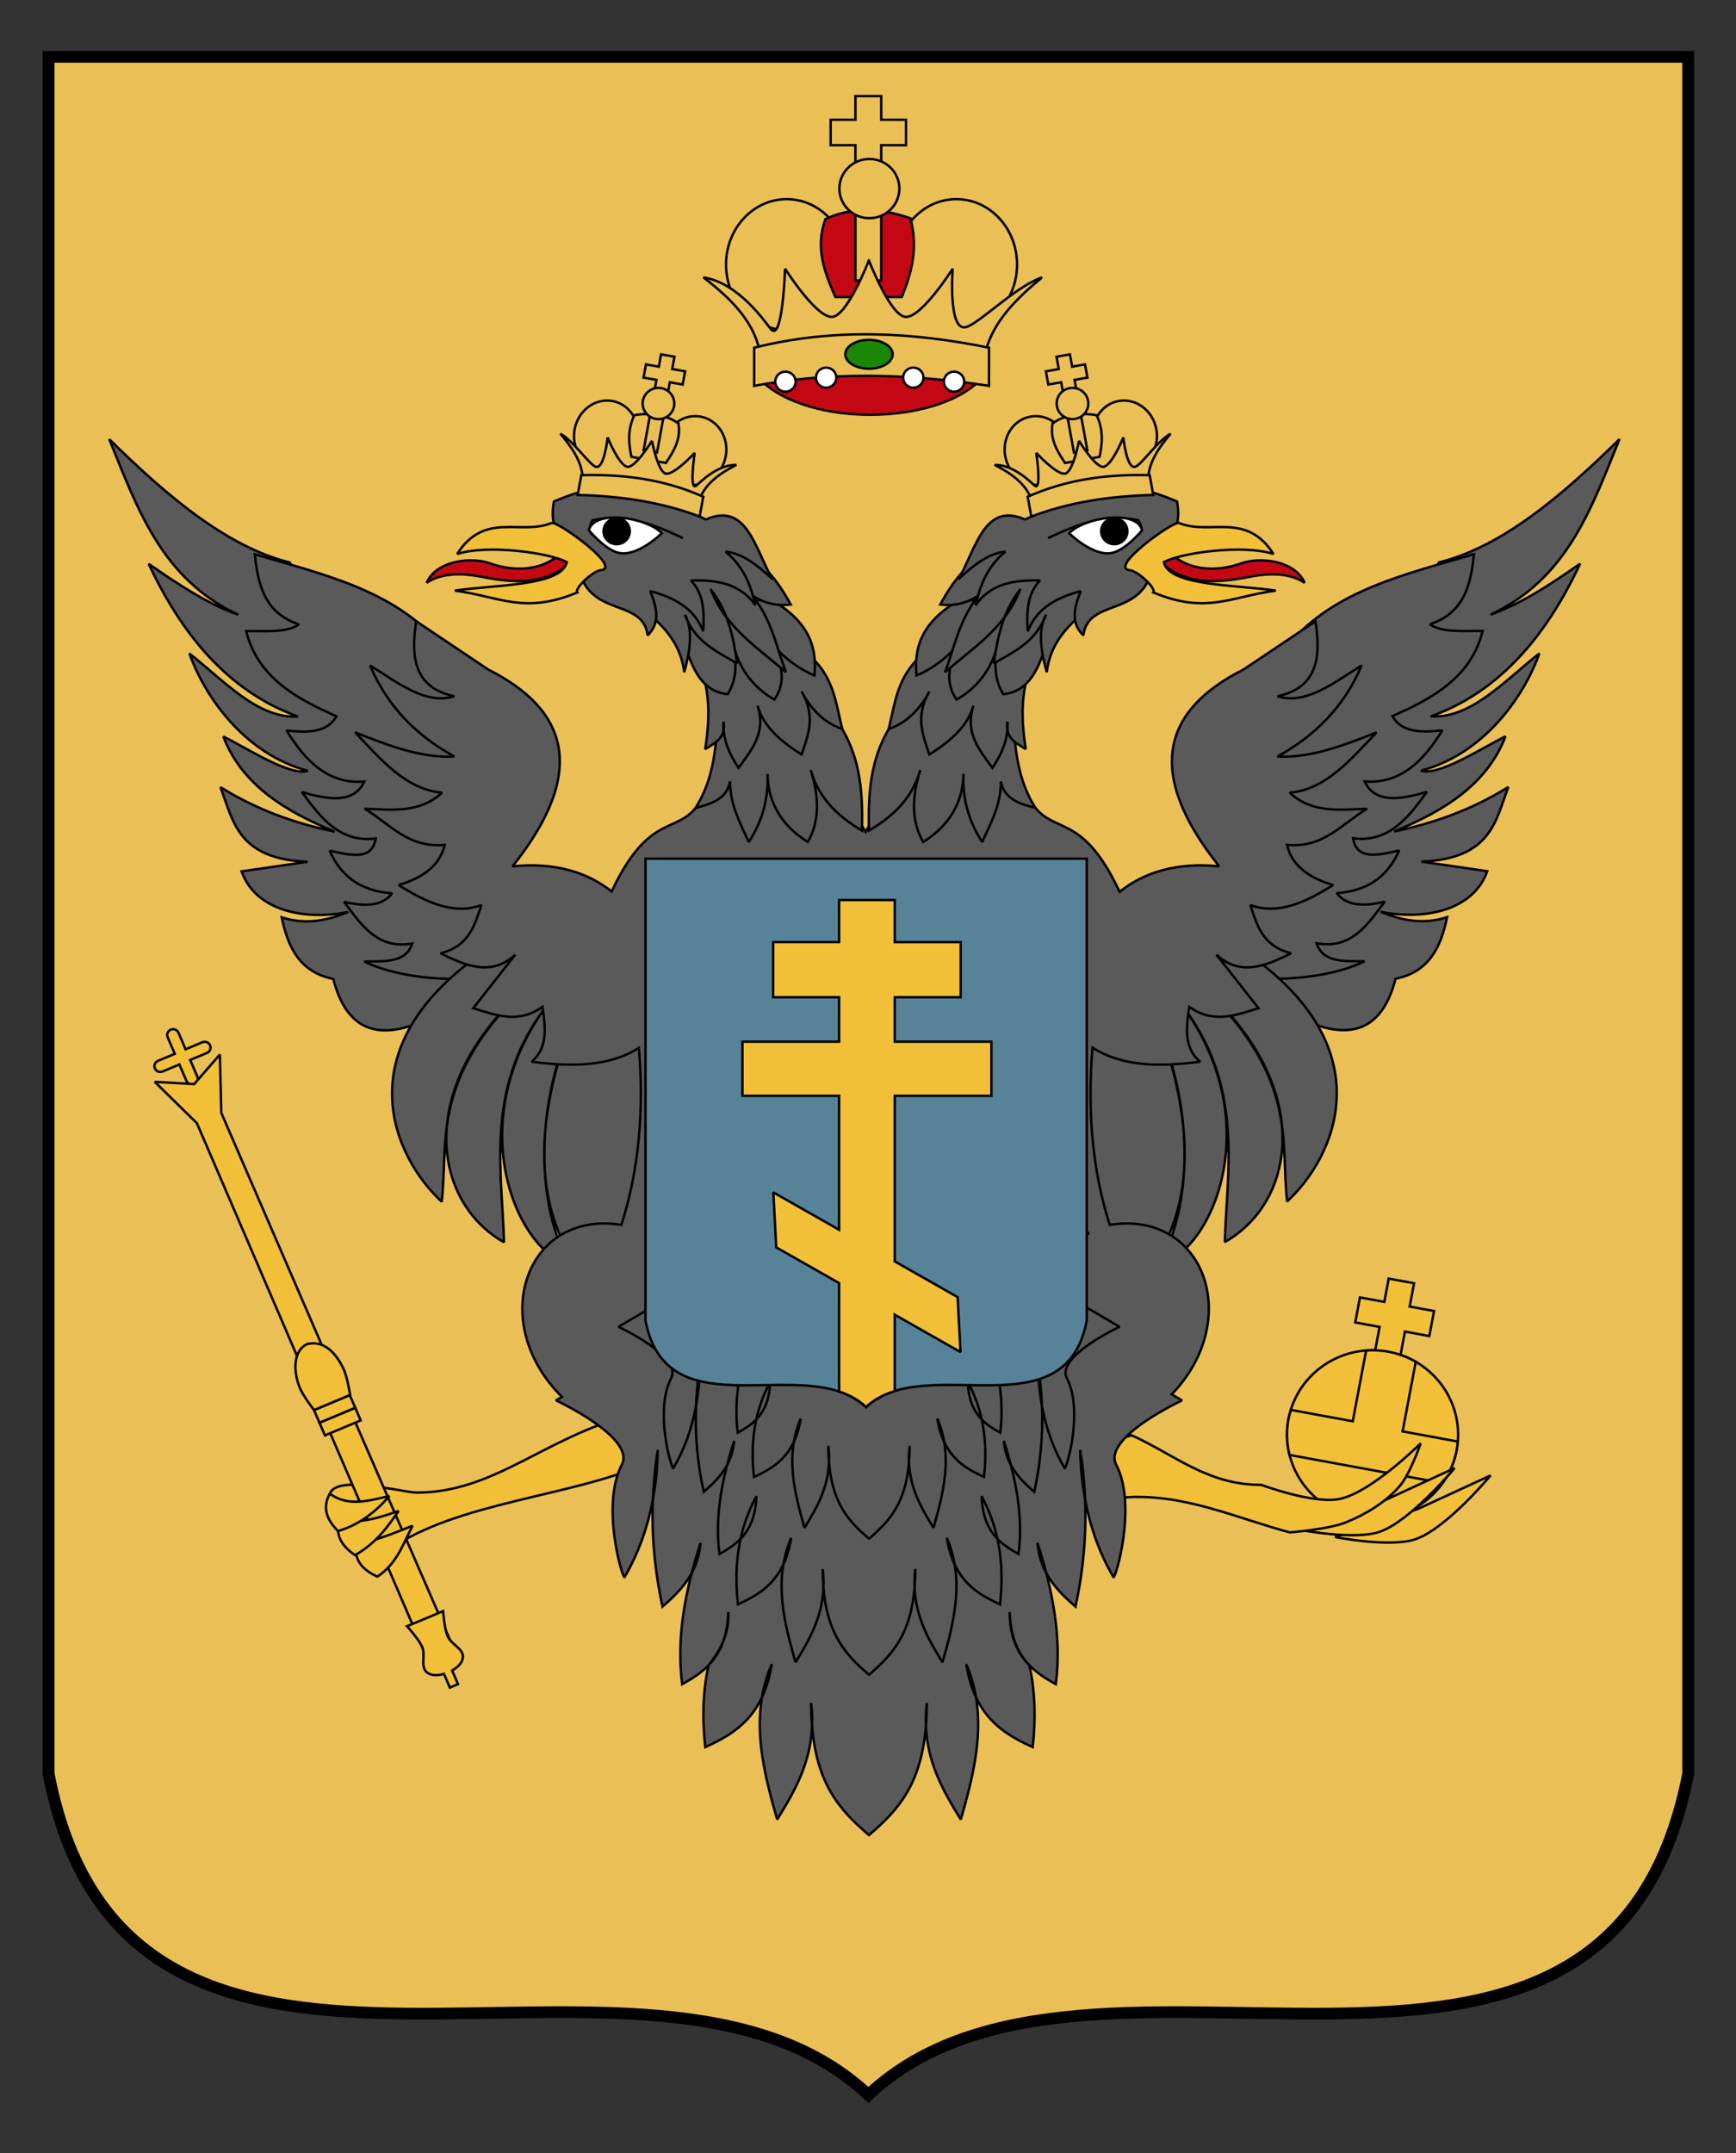 <?xml version="1.0" encoding="UTF-8" standalone="no"?>
<!-- Created with Inkscape (http://www.inkscape.org/) -->

<svg
   version="1.1"
   id="svg35472"
   width="719.577"
   height="892.275"
   viewBox="0 0 719.577 892.275"
   sodipodi:docname="Герб_Таврической_области_1784_crop.svg"
   inkscape:version="1.2.1 (9c6d41e410, 2022-07-14)"
   xmlns:inkscape="http://www.inkscape.org/namespaces/inkscape"
   xmlns:sodipodi="http://sodipodi.sourceforge.net/DTD/sodipodi-0.dtd"
   xmlns="http://www.w3.org/2000/svg"
   xmlns:svg="http://www.w3.org/2000/svg">
  <rect x="0" y="0" width="719.577" height="892.275" fill="#333333" stroke="none"/>
  <defs
     id="defs35476">
    <inkscape:path-effect
       effect="mirror_symmetry"
       start_point="-64.934,-610.323"
       end_point="-64.124,-187.792"
       center_point="-64.529,-399.057"
       id="path-effect6717"
       is_visible="true"
       lpeversion="1.2"
       lpesatellites=""
       mode="free"
       discard_orig_path="false"
       fuse_paths="true"
       oposite_fuse="false"
       split_items="false"
       split_open="false"
       link_styles="false" />
    <inkscape:path-effect
       effect="mirror_symmetry"
       start_point="357.262,4.58"
       end_point="357.262,877.124"
       center_point="357.262,440.852"
       id="path-effect4919"
       is_visible="true"
       lpeversion="1.2"
       lpesatellites=""
       mode="free"
       discard_orig_path="false"
       fuse_paths="true"
       oposite_fuse="false"
       split_items="false"
       split_open="false"
       link_styles="false" />
    <inkscape:path-effect
       effect="mirror_symmetry"
       start_point="357.262,4.58"
       end_point="357.262,877.124"
       center_point="357.262,440.852"
       id="path-effect46460"
       is_visible="true"
       lpeversion="1.2"
       lpesatellites=""
       mode="free"
       discard_orig_path="false"
       fuse_paths="true"
       oposite_fuse="false"
       split_items="false"
       split_open="false"
       link_styles="false" />
    <inkscape:path-effect
       effect="mirror_symmetry"
       start_point="360.411,92.464"
       end_point="360.411,125.385"
       center_point="360.411,108.925"
       id="path-effect39649"
       is_visible="true"
       lpeversion="1.2"
       lpesatellites=""
       mode="free"
       discard_orig_path="false"
       fuse_paths="true"
       oposite_fuse="false"
       split_items="false"
       split_open="false"
       link_styles="false" />
    <inkscape:path-effect
       effect="mirror_symmetry"
       start_point="357.262,4.58"
       end_point="357.262,877.124"
       center_point="357.262,440.852"
       id="path-effect38684"
       is_visible="true"
       lpeversion="1.2"
       lpesatellites=""
       mode="free"
       discard_orig_path="false"
       fuse_paths="true"
       oposite_fuse="false"
       split_items="false"
       split_open="false"
       link_styles="false" />
  </defs>
  <sodipodi:namedview
     id="namedview35474"
     pagecolor="#ffffff"
     bordercolor="#000000"
     borderopacity="0.25"
     inkscape:showpageshadow="2"
     inkscape:pageopacity="0.0"
     inkscape:pagecheckerboard="0"
     inkscape:deskcolor="#d1d1d1"
     showgrid="false"
     inkscape:zoom="0.43665437"
     inkscape:cx="152.29437"
     inkscape:cy="342.37605"
     inkscape:window-width="1366"
     inkscape:window-height="706"
     inkscape:window-x="-8"
     inkscape:window-y="-8"
     inkscape:window-maximized="1"
     inkscape:current-layer="g3231" />
  <g
     inkscape:groupmode="layer"
     inkscape:label="Image"
     id="g35478">
    <g
       id="g3231"
       transform="matrix(1.029,0,0,1.015,-10.351,-6.568)">
      <path
         style="fill:#eabf55;fill-opacity:1;fill-rule:evenodd;stroke:#000000;stroke-width:5;stroke-linecap:square;stroke-miterlimit:2;stroke-dasharray:none;stroke-opacity:1"
         d="M 11.451,5.725 V 739.715 C 45.686,919.508 263.561,787.755 357.262,877.123 450.962,787.755 668.838,919.508 703.072,739.715 V 5.725 H 357.262 Z"
         id="path37836"
         sodipodi:nodetypes="ccccc"
         inkscape:path-effect="#path-effect38684"
         inkscape:original-d="M 357.26197,5.7253521 V 877.12395 C 263.56171,787.75561 45.685033,919.50873 11.450704,739.7155 V 5.7253521 Z"
         class="UnoptimicedTransforms"
         transform="matrix(0.955,0,0,0.955,18.672,24.207)" />
      <g
         id="g2128"
         transform="matrix(0.939,0.175,-0.175,0.939,92.242,-35.635)"
         inkscape:transform-center-x="-6.6140283"
         inkscape:transform-center-y="-45.884454"
         style="fill:#f2bf38;fill-opacity:1;stroke-width:1.025;stroke-dasharray:none">
        <circle
           style="fill:#f2bf38;fill-opacity:1;fill-rule:evenodd;stroke:#000000;stroke-width:1.025;stroke-linecap:square;stroke-miterlimit:2;stroke-dasharray:none"
           id="path365"
           cx="604.899"
           cy="555.932"
           r="36.07" />
        <path
           id="path478"
           style="fill:#f2bf38;fill-opacity:1;fill-rule:evenodd;stroke:#000000;stroke-width:1.025;stroke-linecap:square;stroke-miterlimit:2;stroke-dasharray:none;stroke-opacity:1"
           d="m 599.38,489.111 v 10.133 h -10.449 v 10.879 h 10.449 v 36.016 h 10.877 v -36.016 h 10.449 v -10.879 h -10.449 v -10.133 z"
           sodipodi:nodetypes="ccccccccccccc" />
        <path
           id="path2070"
           style="fill:#f2bf38;fill-opacity:1;fill-rule:evenodd;stroke:#000000;stroke-width:1.025;stroke-linecap:square;stroke-miterlimit:2;stroke-dasharray:none"
           d="m 604.899,519.863 a 36.07,36.07 0 0 0 -9.348,1.283 l 0.092,0.34 v 30.363 h -26.521 a 36.07,36.07 0 0 0 -0.293,4.082 36.07,36.07 0 0 0 3.246,14.945 h 65.648 a 36.07,36.07 0 0 0 3.246,-14.945 36.07,36.07 0 0 0 -0.191,-3.678 h -23.678 v -30.264 a 36.07,36.07 0 0 0 -12.201,-2.127 z" />
      </g>
      <path
         style="fill:#f2bf38;fill-opacity:1;fill-rule:evenodd;stroke:#000000;stroke-width:0.979;stroke-linecap:square;stroke-miterlimit:2;stroke-dasharray:none"
         d="m 547.887,634.062 c 0,0 22.315,4.473 32.526,0.82 12.468,-4.461 30.066,-25.966 30.066,-25.966 l -29.246,13.667 z"
         id="path4842"
         sodipodi:nodetypes="csccc" />
      <path
         style="fill:#f2bf38;fill-opacity:1;fill-rule:evenodd;stroke:#000000;stroke-width:0.979;stroke-linecap:square;stroke-miterlimit:2;stroke-dasharray:none"
         d="m 533.4,631.056 c 0,0 22.315,4.473 32.526,0.82 12.468,-4.461 30.066,-25.966 30.066,-25.966 l -29.246,13.667 z"
         id="path4840"
         sodipodi:nodetypes="csccc" />
      <path
         style="fill:#f2bf38;fill-opacity:1;fill-rule:evenodd;stroke:#000000;stroke-width:0.979;stroke-linecap:square;stroke-miterlimit:2;stroke-dasharray:none"
         d="m 465.888,592.516 c 16.876,7.644 30.76,20.417 52.206,20.226 0,0 21.213,8.031 31.706,5.74 12.915,-2.82 32.526,-22.686 32.526,-22.686 0,0 -4.244,12.584 -8.473,17.493 -5.691,6.605 -13.527,11.452 -21.593,14.76 -7.11,2.916 -22.686,4.1 -22.686,4.1 -22.097,-6.004 -43.15,-16.179 -67.239,-14.213 l -6.287,-22.413 z"
         id="path4838"
         sodipodi:nodetypes="ccscsscccc" />
      <path
         style="fill:#f2bf38;fill-opacity:1;fill-rule:evenodd;stroke:#000000;stroke-width:0.979;stroke-linecap:square;stroke-miterlimit:2;stroke-dasharray:none"
         d="m 263.897,584.316 c -33.929,8.704 -54.827,31.751 -86.081,31.586 -5.686,-0.03 -34.435,-8.098 -35.004,1.487 l 29.11,18.45 c 29.796,-17.581 76.183,-19.391 104.002,-34.576 z"
         id="path6818"
         sodipodi:nodetypes="cscccc" />
      <g
         id="g6742"
         transform="matrix(0.575,-0.244,0.244,0.575,271.773,777.72)"
         style="stroke-width:1.566;stroke-dasharray:none">
        <path
           id="rect6731"
           style="fill:#f2bf38;fill-opacity:1;fill-rule:evenodd;stroke:#000000;stroke-width:1.566;stroke-linecap:square;stroke-miterlimit:2;stroke-dasharray:none"
           d="m -64.912,-637.676 c -2.097,0 -3.785,1.688 -3.785,3.785 v 11.748 h -11.75 c -2.097,0 -3.785,1.69 -3.785,3.787 0,2.097 1.688,3.785 3.785,3.785 h 11.75 v 11.75 c 0,2.097 1.688,3.785 3.785,3.785 2.097,0 3.785,-1.688 3.785,-3.785 v -11.75 h 11.75 c 2.097,0 3.785,-1.688 3.785,-3.785 0,-2.097 -1.688,-3.787 -3.785,-3.787 h -11.75 v -11.748 c 0,-2.097 -1.688,-3.785 -3.785,-3.785 z" />
        <path
           style="fill:#f2bf38;fill-opacity:1;fill-rule:evenodd;stroke:#000000;stroke-width:1.566;stroke-linecap:square;stroke-miterlimit:2;stroke-dasharray:none"
           d="m -42.126,-610.355 -22.787,11.32 -22.83,-11.287 14.457,35.497 v 175.768 211.266 h 9.162 l 9.16,-0.035 -0.811,-211.264 -0.404,-175.768 z"
           id="path6715"
           sodipodi:nodetypes="ccccccccccc" />
        <rect
           style="fill:#f2bf38;fill-opacity:1;fill-rule:evenodd;stroke:#000000;stroke-width:1.566;stroke-linecap:square;stroke-miterlimit:2;stroke-dasharray:none"
           id="rect6728"
           width="25.053"
           height="8.99"
           x="-77.01"
           y="-363.703" />
        <rect
           style="fill:#f2bf38;fill-opacity:1;fill-rule:evenodd;stroke:#000000;stroke-width:1.566;stroke-linecap:square;stroke-miterlimit:2;stroke-dasharray:none"
           id="rect6726"
           width="25.053"
           height="8.99"
           x="-77.01"
           y="-372.693" />
        <path
           id="path6724"
           style="fill:#f2bf38;fill-rule:evenodd;stroke:#000000;stroke-width:1.566;stroke-linecap:square;stroke-miterlimit:2;stroke-dasharray:none"
           d="m -64.37,-414.12 c 12.387,1.909 15.221,14.871 15.396,25.066 0,5.531 -2.756,16.362 -2.756,16.362 0,0 -8.427,10e-6 -12.64,10e-6 -4.213,0 -12.64,-10e-6 -12.64,-10e-6 0,0 -2.756,-10.831 -2.756,-16.362 -0.044,-10.227 4.451,-24.412 15.396,-25.066 z"
           sodipodi:nodetypes="cccaccc" />
        <path
           id="rect6722"
           style="fill:#f2bf38;fill-opacity:1;fill-rule:evenodd;stroke:#000000;stroke-width:1.566;stroke-linecap:square;stroke-miterlimit:2;stroke-dasharray:none"
           d="m -77.01,-219.188 c 0,0 3.721,10.768 3.721,16.361 -10e-7,5.593 -6.256,11.376 -3.721,16.361 1.665,3.275 5.828,4.789 9.777,5.264 v 9.738 h 5.725 v -9.738 c 3.949,-0.474 8.112,-1.989 9.777,-5.264 2.535,-4.986 -3.721,-10.768 -3.721,-16.361 0,-5.593 3.721,-16.361 3.721,-16.361 h -12.641 z" />
      </g>
      <g
         id="g54827"
         transform="matrix(0.955,0,0,0.955,30.175,20.162)"
         style="stroke-width:1.025;stroke-dasharray:none">
        <path
           style="fill:#5a5a5a;fill-opacity:1;fill-rule:evenodd;stroke:#000000;stroke-width:1.025;stroke-linecap:square;stroke-linejoin:miter;stroke-miterlimit:2;stroke-dasharray:none;stroke-opacity:1"
           d="m 25.049,173.478 c 24.783,24.749 49.851,46.076 76.147,52.673 l 75.002,184.929 c -32.415,23.162 -50.211,18.806 -56.681,-6.87 -14.366,-2.959 -19.154,-13.753 -21.756,-26.337 10.305,3.371 19.356,1.304 28.054,-2.29 -18.748,3.778 -39.179,-0.644 -44.976,-17.373 l 27.8,-4.098 c -29.569,-1.174 -31.312,-17.526 -36.7,-31.89 15.229,9.622 31.397,15.486 48.15,19.008 -20.79,-8.712 -39.023,-19.83 -46.948,-40.65 9.655,4.77 28.166,17.111 35.652,14.652 -26.342,-7.144 -43.146,-30.992 -49.966,-50.15 14.799,11.781 28.862,27.979 45.803,26.909 -33.463,-11.973 -52.173,-41.818 -62.979,-65.269 12.596,8.962 25.192,17.316 37.787,21.756 -32.463,-15.275 -42.621,-45.685 -54.391,-75.002 z"
           id="path54818"
           sodipodi:nodetypes="ccccccccccccccccc" />
        <path
           style="fill:#5a5a5a;fill-opacity:1;fill-rule:evenodd;stroke:#000000;stroke-width:1.025;stroke-linecap:square;stroke-linejoin:miter;stroke-miterlimit:2;stroke-dasharray:none;stroke-opacity:1"
           d="m 86.423,222.664 c 1.346,12.903 3.991,25.027 18.623,29.958 -5.075,3.622 -14.149,2.801 -22.266,2.834 4.702,19.463 20.571,28.69 38.055,36.436 -3.758,6.913 -11.952,7.173 -21.052,6.073 8.045,13.281 17.774,23.063 32.792,21.862 -4.244,9.246 -14.585,8.041 -26.315,4.453 8.013,11.186 16.286,21.87 31.173,19.837 -1.507,9.566 -10.57,7.257 -19.432,5.263 4.424,10.178 12.196,17.196 26.315,18.218 -3.845,5.278 -11.006,5.914 -20.242,3.644 7.271,9.898 14.138,20.489 28.744,17.813 -2.7,8.451 -11.824,7.559 -20.242,7.692 17.069,8.537 48.159,9.931 65.99,3.239 L 164.558,261.124 C 145.124,238.021 115.221,231.202 86.423,222.664 Z"
           id="path54820"
           sodipodi:nodetypes="cccccccccccccccc" />
        <path
           style="fill:#5a5a5a;fill-opacity:1;fill-rule:evenodd;stroke:#000000;stroke-width:1.025;stroke-linecap:square;stroke-linejoin:miter;stroke-miterlimit:2;stroke-dasharray:none;stroke-opacity:1"
           d="m 183.641,392.187 c -60.057,41.506 -38.663,88.277 -18.379,107.268 2.792,-24.954 -4.055,-49.673 29.829,-86.084 -40.823,41.505 -32.294,86.929 -3.567,103.416 -0.641,-28.69 -8.234,-65.205 16.735,-99.408 -34.6,49.747 -10.92,103.714 11.049,109.08 -13.172,-23.537 -14.556,-60.664 -2.461,-94.766 -12.288,38.228 -11.432,70.34 5.292,94.804 18.291,-7.18 29.227,-22.582 41.084,-41.558 L 256.925,406.5 Z"
           id="path54822"
           sodipodi:nodetypes="ccccccccccc" />
      </g>
      <path
         style="fill:#5a5a5a;fill-opacity:1;fill-rule:evenodd;stroke:#000000;stroke-width:0.979;stroke-linecap:square;stroke-linejoin:miter;stroke-miterlimit:2;stroke-dasharray:none;stroke-opacity:1"
         d="m 662.413,185.8 c -23.663,23.631 -47.599,43.993 -72.706,50.293 l -71.613,176.572 c 30.95,22.115 47.942,17.956 54.119,-6.56 13.716,-2.825 18.289,-13.132 20.773,-25.146 -9.84,3.218 -18.481,1.245 -26.786,-2.187 17.901,3.607 37.408,-0.615 42.944,-16.587 l -26.544,-3.912 c 28.233,-1.121 29.897,-16.734 35.041,-30.449 -14.54,9.187 -29.978,14.786 -45.974,18.149 19.851,-8.318 37.26,-18.934 44.826,-38.813 -9.219,4.555 -26.893,16.337 -34.041,13.99 25.151,-6.821 41.196,-29.591 47.708,-47.883 -14.13,11.249 -27.558,26.714 -43.733,25.693 31.951,-11.432 49.815,-39.928 60.133,-62.319 -12.027,8.557 -24.053,16.534 -36.08,20.773 30.996,-14.585 40.695,-43.621 51.933,-71.613 z"
         id="path50093"
         sodipodi:nodetypes="ccccccccccccccccc" />
      <path
         style="fill:#5a5a5a;fill-opacity:1;fill-rule:evenodd;stroke:#000000;stroke-width:0.979;stroke-linecap:square;stroke-linejoin:miter;stroke-miterlimit:2;stroke-dasharray:none;stroke-opacity:1"
         d="m 603.812,232.763 c -1.285,12.32 -3.811,23.896 -17.781,28.605 4.846,3.459 13.51,2.675 21.26,2.706 -4.49,18.583 -19.641,27.393 -36.336,34.789 3.588,6.6 11.412,6.848 20.1,5.798 -7.682,12.68 -16.971,22.021 -31.31,20.874 4.052,8.828 13.925,7.677 25.126,4.252 -7.651,10.68 -15.55,20.882 -29.764,18.941 1.439,9.133 10.092,6.929 18.554,5.025 -4.224,9.718 -11.645,16.418 -25.126,17.395 3.671,5.039 10.508,5.646 19.327,3.479 -6.943,9.451 -13.499,19.563 -27.445,17.008 2.578,8.069 11.289,7.217 19.327,7.344 -16.298,8.151 -45.983,9.482 -63.007,3.092 l 32.47,-132.586 c 18.556,-22.059 47.108,-28.57 74.604,-36.722 z"
         id="path51601"
         sodipodi:nodetypes="cccccccccccccccc" />
      <path
         style="fill:#5a5a5a;fill-opacity:1;fill-rule:evenodd;stroke:#000000;stroke-width:0.979;stroke-linecap:square;stroke-linejoin:miter;stroke-miterlimit:2;stroke-dasharray:none;stroke-opacity:1"
         d="m 510.988,394.625 c 57.343,39.631 36.916,84.287 17.548,102.42 -2.665,-23.826 3.872,-47.429 -28.481,-82.193 38.978,39.629 30.834,83.001 3.406,98.742 0.612,-27.393 7.861,-62.258 -15.979,-94.915 33.037,47.499 10.426,99.027 -10.55,104.15 12.577,-22.474 13.898,-57.923 2.35,-90.484 11.733,36.5 10.915,67.161 -5.053,90.519 -17.464,-6.856 -27.906,-21.561 -39.227,-39.68 l 6.013,-74.893 z"
         id="path54070"
         sodipodi:nodetypes="ccccccccccc" />
      <path
         id="path48256"
         style="fill:#5a5a5a;fill-opacity:1;fill-rule:evenodd;stroke:#000000;stroke-width:0.979;stroke-linecap:square;stroke-linejoin:miter;stroke-miterlimit:2;stroke-dasharray:none;stroke-opacity:1"
         d="m 177.728,260.147 c -2.305,14.731 -0.792,27.127 15.307,30.612 -11.298,3.687 -22.596,-5.415 -33.894,-12.573 6.947,16.742 18.706,28.673 33.894,37.174 -13.302,0.727 -26.606,-4.524 -39.908,-9.841 10.473,11.172 20.533,23.377 34.987,24.599 -8.979,8.521 -20.197,6.97 -31.16,6.561 10.028,6.077 17.54,16.182 32.255,14.76 -1.879,8.165 -8.466,13.387 -18.587,16.4 11.115,7.095 22.23,12.324 33.346,8.2 -2.726,8.082 -4.698,16.584 -16.4,19.68 10.392,5.356 20.69,9.392 30.067,0.546 l -16.948,21.865 c 9.079,2.822 18.096,6.501 27.88,-0.546 1.277,8.466 2.208,16.806 -4.373,22.414 15.628,1.993 30.724,2.281 43.244,-5.671 1.997,25.058 0.191,49.272 -7.077,72.271 -38.458,-6.224 -54.358,39.648 -23.928,70.236 l -2.408,1.43 c 0,0 32.184,15.174 26.515,26.24 -8.442,16.477 0.094,46.085 1.093,45.918 5.427,-9.409 9.283,-19.96 11.432,-31.753 0.262,-6.691 0.878,-13.414 1.962,-20.18 -0.118,7.116 -0.803,13.821 -1.962,20.18 -0.578,14.763 0.751,29.353 3.875,43.779 4.561,-4.004 8.868,-8.232 11.773,-13.709 1.046,-4.075 2.211,-8.16 3.534,-12.258 -0.392,4.784 -1.684,8.77 -3.534,12.258 -3.943,15.36 -5.752,30.542 -3.847,45.415 3.812,-2.163 7.515,-4.489 10.609,-7.728 4.167,-5.519 8.307,-11.681 7.978,-21.791 -0.391,10.666 -3.559,17.166 -7.978,21.791 -2.384,11.019 -2.541,22.177 -1.315,33.422 9.023,-4.214 17.652,-9.146 22.848,-20.375 0.757,-4.532 2.005,-9.042 3.937,-13.518 -0.856,5.341 -2.206,9.779 -3.937,13.518 -2.741,16.404 1.333,33.132 6.124,49.894 6.957,-11.363 13.488,-22.981 14.048,-38.181 -0.234,-2.929 -0.378,-6.022 -0.382,-9.378 0.394,3.286 0.492,6.395 0.382,9.378 1.884,23.63 10.939,34.177 22.733,44.389 l 0.002,0.352 c 0.067,-0.058 0.129,-0.117 0.196,-0.175 0.067,0.058 0.127,0.118 0.194,0.175 l 0.002,-0.352 c 11.796,-10.214 20.853,-20.763 22.735,-44.402 -0.109,-2.98 -0.013,-6.084 0.38,-9.365 -0.005,3.351 -0.148,6.44 -0.38,9.365 0.557,15.207 7.089,26.828 14.048,38.194 4.792,-16.763 8.863,-33.49 6.122,-49.894 -1.73,-3.739 -3.08,-8.177 -3.937,-13.518 1.932,4.476 3.18,8.986 3.937,13.518 5.196,11.229 13.827,16.162 22.85,20.375 1.226,-11.245 1.068,-22.404 -1.317,-33.424 -4.418,-4.625 -7.585,-11.124 -7.976,-21.789 0.018,8.735 2.333,16.105 7.976,21.789 3.095,3.24 6.797,5.567 10.609,7.73 1.905,-14.873 0.098,-30.055 -3.845,-45.415 -1.85,-3.488 -3.142,-7.474 -3.534,-12.258 1.323,4.098 2.488,8.183 3.534,12.258 2.905,5.476 7.212,9.704 11.773,13.709 3.125,-14.432 4.453,-29.026 3.873,-43.794 -1.157,-6.354 -1.842,-13.055 -1.96,-20.165 1.083,6.76 1.698,13.479 1.96,20.165 2.148,11.799 6.004,22.355 11.433,31.768 0.999,0.166 9.535,-29.442 1.093,-45.918 -5.67,-11.066 26.513,-26.24 26.513,-26.24 l -4.142,-2.46 c 29.059,-30.576 13.06,-75.361 -24.965,-69.207 -7.273,-23.015 -8.956,-47.273 -6.952,-72.349 12.543,8.029 27.683,7.749 43.36,5.749 -6.581,-5.608 -5.65,-13.948 -4.373,-22.414 9.784,7.047 18.801,3.369 27.88,0.546 l -16.946,-21.865 c 9.377,8.846 19.675,4.81 30.067,-0.546 -11.702,-3.096 -13.673,-11.598 -16.4,-19.68 11.115,4.124 22.23,-1.105 33.346,-8.2 -10.121,-3.013 -16.708,-8.235 -18.587,-16.4 14.715,1.422 22.225,-8.684 32.253,-14.76 -10.963,0.409 -22.179,1.96 -31.158,-6.561 14.453,-1.222 24.512,-13.427 34.985,-24.599 -13.302,5.316 -26.604,10.567 -39.906,9.841 15.188,-8.501 26.947,-20.432 33.894,-37.174 -11.298,7.158 -22.596,16.26 -33.894,12.573 16.099,-3.484 17.611,-15.881 15.307,-30.612 l -28.972,19.68 c -32.469,16.604 -39.995,41.909 -9.841,80.359 -17.221,-1.678 -30.124,2.402 -40.074,10.419 C 442.726,330.929 430.108,353.419 421.139,323.56 l -52.451,5.455 -9.966,17.127 -9.964,-17.127 -52.451,-5.455 c -8.958,29.821 -21.555,7.436 -39.865,46.905 -9.927,-7.925 -22.781,-11.947 -39.902,-10.279 30.154,-38.45 22.63,-63.755 -9.839,-80.359 z m 176.091,305.037 h 2.499 4.809 5.272 l -6.29,1.921 z"
         sodipodi:nodetypes="cccccccccccccccccccscccccccccccccccccccccccccccccccccccccccccccccsccccccccccccccccccccccccccccccccccccc" />
      <path
         style="fill:#5a5a5a;fill-opacity:1;fill-rule:evenodd;stroke:#000000;stroke-width:0.979;stroke-linecap:square;stroke-linejoin:miter;stroke-miterlimit:2;stroke-dasharray:none;stroke-opacity:1"
         d="m 372.85,297.123 c -12.313,15.526 -13.123,31.972 -12.756,48.512 9.143,-5.588 17.159,-12.508 20.68,-24.739 -3.565,11.274 -3.519,21.195 1.16,29.378 10.535,-6.716 16.008,-15.962 16.235,-27.831 -0.494,10.644 2.367,19.763 7.538,27.831 3.428,-7.723 7.551,-15.05 7.538,-24.739 1.339,7.238 7.528,9.14 13.916,10.823 -7.16,-11.401 -8.323,-24.186 -8.891,-37.109 l -21.647,-11.403 -16.622,0.193 z"
         id="path44423"
         sodipodi:nodetypes="cccccccccccc" />
      <path
         style="fill:#5a5a5a;fill-opacity:1;fill-rule:evenodd;stroke:#000000;stroke-width:0.979;stroke-linecap:square;stroke-linejoin:miter;stroke-miterlimit:2;stroke-dasharray:none;stroke-opacity:1"
         d="m 381.703,273.813 c -10.228,8.566 -11.052,19.697 -13.667,30.34 7.8,-2.769 12.707,-8.431 16.4,-15.307 -5.83,9.936 -2.672,17.757 0,25.693 8.139,-5.24 15.243,-11.14 17.766,-19.953 -3.635,10.879 2.291,18.04 7.653,25.42 3.662,-5.665 6.442,-11.661 6.013,-18.86 -1.034,6.73 3.507,8.682 7.38,11.207 -2.174,-14.341 -2.21,-28.378 5.74,-41.273 l -32.8,-6.833 z"
         id="path44421"
         sodipodi:nodetypes="ccccccccccc" />
      <path
         style="fill:#5a5a5a;fill-opacity:1;fill-rule:evenodd;stroke:#000000;stroke-width:0.979;stroke-linecap:square;stroke-linejoin:miter;stroke-miterlimit:2;stroke-dasharray:none;stroke-opacity:1"
         d="m 394.822,252.493 c -14.246,9.069 -16.519,19.278 -15.58,29.793 7.167,-3.072 14.061,-8.325 20.5,-17.22 -6.277,9.02 -10.365,18.04 -4.373,27.06 8.878,-5.148 14.629,-13.075 16.947,-24.053 -1.733,7.881 -2.144,15.433 1.913,21.866 12.024,-1.4 15.046,-13.302 18.586,-24.6 l -8.473,-16.947 z"
         id="path43220"
         sodipodi:nodetypes="ccccccccc" />
      <g
         id="g45211"
         transform="matrix(0.955,0,0,0.955,16.26,20.162)"
         style="stroke-width:1.025;stroke-dasharray:none">
        <path
           id="path40585"
           style="fill:#c30814;fill-opacity:1;fill-rule:evenodd;stroke:#000000;stroke-width:1.025;stroke-linecap:square;stroke-linejoin:miter;stroke-miterlimit:2;stroke-dasharray:none"
           d="m 314.698,141.436 c 30.981,-8.548 61.488,-6.799 91.764,0 v 7.135 c -18.714,18.626 -70.876,19.818 -91.764,0 z"
           sodipodi:nodetypes="ccccc" />
        <path
           id="path39655"
           style="fill:#eabf55;fill-opacity:1;fill-rule:evenodd;stroke:#000000;stroke-width:1.025;stroke-linecap:square;stroke-miterlimit:2;stroke-dasharray:none;stroke-opacity:1"
           d="m 325.333,70.805 c -14.133,3.3e-4 -25.589,12.527 -25.588,27.978 3.1e-4,15.45 11.456,27.975 25.588,27.976 5.671,-0.024 11.174,-2.107 15.644,-5.921 l -0.345,4.161 h 46.319 l -0.134,-0.548 c 3.186,1.51 6.619,2.295 10.091,2.308 14.133,7.4e-4 25.59,-12.525 25.59,-27.976 6.8e-4,-15.452 -11.457,-27.978 -25.59,-27.978 -14.133,3.4e-4 -25.589,12.527 -25.588,27.978 0.016,0.307 0.036,0.615 0.061,0.921 h -20.518 c 0.025,-0.307 0.045,-0.614 0.061,-0.921 6.7e-4,-15.452 -11.457,-27.978 -25.59,-27.978 z"
           sodipodi:nodetypes="ccccccccccccccc" />
        <path
           style="fill:#c30814;fill-opacity:1;fill-rule:evenodd;stroke:#000000;stroke-width:1.025;stroke-linecap:square;stroke-miterlimit:2;stroke-dasharray:none;stroke-opacity:1"
           d="m 341.688,79.349 c -4.441,12.128 -0.392,22.758 4.171,33.298 H 373.873 c 4.055,-10.193 7.059,-20.762 3.651,-33.621 -13.191,-4.843 -25.884,-4.549 -35.836,0.323 z"
           id="path38853"
           sodipodi:nodetypes="ccccc" />
        <path
           id="rect38792"
           style="fill:#eabf55;fill-opacity:1;fill-rule:evenodd;stroke:#000000;stroke-width:1.025;stroke-linecap:square;stroke-miterlimit:2;stroke-dasharray:none;stroke-opacity:1"
           d="m 354.33,26.734 v 10.133 h -10.449 v 10.879 h 10.449 v 57.877 h 10.877 V 47.745 h 10.449 v -10.879 h -10.449 v -10.133 z"
           sodipodi:nodetypes="ccccccccccccc" />
        <circle
           style="fill:#eabf55;fill-opacity:1;fill-rule:evenodd;stroke:#000000;stroke-width:1.025;stroke-linecap:square;stroke-miterlimit:2;stroke-dasharray:none;stroke-opacity:1"
           id="path38738"
           cx="360.21"
           cy="66.293"
           r="12.651" />
        <path
           id="path39233"
           style="fill:#eabf55;fill-opacity:1;fill-rule:evenodd;stroke:#000000;stroke-width:1.025;stroke-linecap:square;stroke-miterlimit:2;stroke-dasharray:none;stroke-opacity:1"
           d="m 360.005,96.983 c 0,0 -9.259,24.361 -15.744,24.189 -6.844,-0.181 -19.605,-20.611 -19.605,-20.611 0,0 -1.031,31.776 -5.971,25.855 -2.011,-2.411 -13.379,-19.826 -28.476,-22.15 11.307,8.801 21.003,18.409 23.753,31.488 14.763,-5.19 31.956,-5.371 46.043,-5.799 16.042,0.286 34.132,1.384 49.281,5.799 3.322,-12.793 12.957,-22.431 23.751,-31.488 -11.027,3.755 -26.608,19.852 -32.124,21.266 -7.597,1.947 -5.559,-24.971 -5.559,-24.971 0,0 -12.759,20.43 -19.603,20.611 -6.485,0.172 -15.746,-24.189 -15.746,-24.189 z"
           sodipodi:nodetypes="cscscccccscsc" />
        <path
           id="rect40582"
           style="fill:#eabf55;fill-rule:evenodd;stroke:#000000;stroke-width:1.025;stroke-linecap:square;stroke-miterlimit:2;stroke-dasharray:none"
           d="m 311.628,134.324 c 33.44,-8.481 66.37,-6.745 99.049,0 v 16.317 c -34.452,-5.385 -67.648,-6.057 -99.049,0 z"
           sodipodi:nodetypes="ccccc" />
        <ellipse
           style="fill:#1b8604;fill-opacity:1;fill-rule:evenodd;stroke:#000000;stroke-width:1.025;stroke-linecap:square;stroke-miterlimit:2;stroke-dasharray:none;stroke-opacity:1"
           id="path40848"
           cx="360.043"
           cy="137.131"
           rx="9.99"
           ry="6.174" />
        <circle
           style="fill:#ffffff;fill-opacity:1;fill-rule:evenodd;stroke:#000000;stroke-width:1.025;stroke-linecap:square;stroke-miterlimit:2;stroke-dasharray:none;stroke-opacity:1"
           id="path40902"
           cx="324.799"
           cy="148.848"
           r="4.294" />
        <circle
           style="fill:#ffffff;fill-opacity:1;fill-rule:evenodd;stroke:#000000;stroke-width:1.025;stroke-linecap:square;stroke-miterlimit:2;stroke-dasharray:none;stroke-opacity:1"
           id="circle41008"
           cx="341.975"
           cy="147.13"
           r="4.294" />
        <circle
           style="fill:#ffffff;fill-opacity:1;fill-rule:evenodd;stroke:#000000;stroke-width:1.025;stroke-linecap:square;stroke-miterlimit:2;stroke-dasharray:none;stroke-opacity:1"
           id="circle41010"
           cx="-395.917"
           cy="148.848"
           r="4.294"
           transform="scale(-1,1)" />
        <circle
           style="fill:#ffffff;fill-opacity:1;fill-rule:evenodd;stroke:#000000;stroke-width:1.025;stroke-linecap:square;stroke-miterlimit:2;stroke-dasharray:none;stroke-opacity:1"
           id="circle41012"
           cx="-378.741"
           cy="147.13"
           r="4.294"
           transform="scale(-1,1)" />
      </g>
      <path
         style="fill:#5a5a5a;fill-opacity:1;fill-rule:evenodd;stroke:#000000;stroke-width:0.979;stroke-linecap:square;stroke-linejoin:miter;stroke-miterlimit:2;stroke-dasharray:none;stroke-opacity:1"
         d="m 413.956,229.26 c -13.289,4.895 -19.776,14.119 -25.146,24.053 8.75,1.109 16.396,-2.566 22.96,-10.933 -14.514,11.24 -16.047,25.261 -21.046,38.54 11.34,-9.959 24.328,-18.121 30.34,-33.893 -7.039,9.163 -9.217,19.651 -10.66,30.34 8.095,-4.896 16.895,-8.648 21.046,-19.953 -3.766,6.742 -1.599,16.77 0.265,23.512 1.815,-14.585 11.515,-21.227 19.415,-28.432 l -8.473,-18.04 z"
         id="path43218"
         sodipodi:nodetypes="ccccccccccc" />
      <path
         style="fill:#c30814;fill-opacity:1;fill-rule:evenodd;stroke:#000000;stroke-width:0.979;stroke-linecap:square;stroke-linejoin:miter;stroke-miterlimit:2;stroke-dasharray:none;stroke-opacity:1"
         d="m 482.015,232.676 c 6.353,6.396 17.67,7.638 28.016,3.827 7.221,-2.66 21.428,-1.436 25.556,7.927 -7.225,-4.917 -16.954,-3.493 -22.823,-2.323 -12.268,2.445 -26.211,3.417 -35.533,-6.697 z"
         id="path45035"
         sodipodi:nodetypes="cscscc" />
      <path
         style="fill:#5a5a5a;fill-opacity:1;fill-rule:evenodd;stroke:#000000;stroke-width:0.979;stroke-linecap:square;stroke-linejoin:miter;stroke-miterlimit:2;stroke-dasharray:none;stroke-opacity:1"
         d="m 422.975,218.6 c 29.595,-14.804 39.646,-16.62 61.226,-7.38 1.596,8.878 -0.698,15.532 -9.293,18.586 0.664,31.319 -26.466,18.916 -28.426,36.08 -5.353,-5.106 -3.638,-11.498 -1.093,-18.04 -9.94,2.634 -17.916,7.231 -21.32,16.4 -0.517,-7.733 -0.316,-15.197 4.92,-20.773 -10.042,-0.234 -19.527,0.98 -25.966,10.113 1.857,-7.827 4.418,-15.477 12.027,-21.866 -6.728,0.649 -12.853,5.51 -18.86,11.207 6.949,-12.209 10.337,-31.796 26.786,-24.326 z"
         id="path43162"
         sodipodi:nodetypes="ccccccccccc" />
      <path
         style="fill:none;fill-opacity:0.491;fill-rule:evenodd;stroke:#000000;stroke-width:0.979;stroke-linecap:square;stroke-linejoin:miter;stroke-miterlimit:2;stroke-dasharray:none;stroke-opacity:1"
         d="m 432.679,225.98 c 11.201,-5.358 22.591,-9.994 35.943,-7.107 1.679,2.76 1.816,5.164 -1.23,6.833"
         id="path44915"
         sodipodi:nodetypes="ccc" />
      <path
         style="fill:#ffffff;fill-opacity:1;fill-rule:evenodd;stroke:#000000;stroke-width:0.979;stroke-linecap:square;stroke-linejoin:miter;stroke-miterlimit:2;stroke-dasharray:none;stroke-opacity:1"
         d="m 440.742,224.203 c 0,0 9.457,9.488 17.083,8.063 5.653,-1.056 12.3,-9.293 12.3,-9.293 -2.227,-8.738 -23.558,-5.173 -29.383,1.23 z"
         id="path44971"
         sodipodi:nodetypes="cscc" />
      <circle
         style="fill:#000000;fill-opacity:1;fill-rule:evenodd;stroke:#000000;stroke-width:0.979;stroke-linecap:square;stroke-linejoin:miter;stroke-miterlimit:2;stroke-dasharray:none;stroke-opacity:1"
         id="path44969"
         cx="458.918"
         cy="223.383"
         r="5.289" />
      <g
         id="g45033"
         transform="matrix(0.496,-0.089,0.089,0.496,42.478,302.675)"
         style="stroke:#000000;stroke-width:1.941;stroke-dasharray:none;stroke-opacity:1">
        <path
           id="path42670"
           style="fill:#eabf55;fill-opacity:1;fill-rule:evenodd;stroke:#000000;stroke-width:1.941;stroke-linecap:square;stroke-miterlimit:2;stroke-dasharray:none;stroke-opacity:1"
           d="m 791.713,-112.185 c -14.133,3.3e-4 -25.589,12.527 -25.588,27.978 3.1e-4,15.45 11.456,27.975 25.588,27.976 5.671,-0.024 11.174,-2.107 15.644,-5.921 l -0.345,4.161 h 46.319 l -0.134,-0.548 c 3.186,1.51 6.619,2.295 10.091,2.308 14.133,7.44e-4 25.59,-12.525 25.59,-27.976 6.8e-4,-15.452 -11.457,-27.978 -25.59,-27.978 -14.133,3.4e-4 -25.589,12.527 -25.588,27.978 0.016,0.307 0.036,0.615 0.061,0.921 h -20.518 c 0.025,-0.307 0.045,-0.614 0.061,-0.921 6.7e-4,-15.452 -11.457,-27.978 -25.59,-27.978 z"
           sodipodi:nodetypes="ccccccccccccccc" />
        <path
           style="fill:#eabf55;fill-opacity:1;fill-rule:evenodd;stroke:#000000;stroke-width:1.941;stroke-linecap:square;stroke-miterlimit:2;stroke-dasharray:none;stroke-opacity:1"
           d="m 808.068,-103.64 c -4.441,12.128 -0.392,22.758 4.171,33.298 h 28.014 c 4.055,-10.193 7.059,-20.762 3.651,-33.621 -13.191,-4.843 -25.884,-4.549 -35.836,0.323 z"
           id="path42672"
           sodipodi:nodetypes="ccccc" />
        <path
           id="path42674"
           style="fill:#eabf55;fill-opacity:1;fill-rule:evenodd;stroke:#000000;stroke-width:1.941;stroke-linecap:square;stroke-miterlimit:2;stroke-dasharray:none;stroke-opacity:1"
           d="m 820.71,-156.256 v 10.133 h -10.449 v 10.879 h 10.449 v 57.877 h 10.877 v -57.877 h 10.449 v -10.879 H 831.587 v -10.133 z"
           sodipodi:nodetypes="ccccccccccccc" />
        <circle
           style="fill:#eabf55;fill-opacity:1;fill-rule:evenodd;stroke:#000000;stroke-width:1.941;stroke-linecap:square;stroke-miterlimit:2;stroke-dasharray:none;stroke-opacity:1"
           id="circle42676"
           cx="826.589"
           cy="-116.696"
           r="12.651" />
        <path
           id="path42678"
           style="fill:#eabf55;fill-opacity:1;fill-rule:evenodd;stroke:#000000;stroke-width:1.941;stroke-linecap:square;stroke-miterlimit:2;stroke-dasharray:none;stroke-opacity:1"
           d="m 826.385,-86.006 c 0,0 -9.259,24.361 -15.744,24.189 -6.844,-0.181 -19.605,-20.611 -19.605,-20.611 0,0 -1.031,31.776 -5.971,25.855 -2.011,-2.411 -13.379,-19.826 -28.476,-22.15 11.307,8.801 21.003,18.409 23.753,31.488 14.763,-5.19 31.956,-5.371 46.043,-5.799 16.042,0.286 34.132,1.384 49.281,5.799 3.322,-12.793 12.957,-22.431 23.751,-31.488 -11.027,3.755 -26.608,19.852 -32.124,21.266 -7.597,1.947 -5.559,-24.971 -5.559,-24.971 0,0 -12.759,20.43 -19.603,20.611 -6.485,0.172 -15.746,-24.189 -15.746,-24.189 z"
           sodipodi:nodetypes="cscscccccscsc" />
        <path
           id="path42680"
           style="fill:#eabf55;fill-rule:evenodd;stroke:#000000;stroke-width:1.941;stroke-linecap:square;stroke-miterlimit:2;stroke-dasharray:none;stroke-opacity:1"
           d="m 778.008,-48.665 c 33.44,-8.481 66.37,-6.745 99.049,0 v 16.317 c -34.452,-5.385 -67.648,-6.057 -99.049,0 z"
           sodipodi:nodetypes="ccccc" />
      </g>
      <path
         style="fill:#5a5a5a;fill-opacity:1;fill-rule:evenodd;stroke:#000000;stroke-width:0.979;stroke-linecap:square;stroke-linejoin:miter;stroke-miterlimit:2;stroke-dasharray:none;stroke-opacity:1"
         d="m 344.537,297.123 c 12.313,15.526 13.123,31.972 12.756,48.512 -9.143,-5.588 -17.159,-12.508 -20.68,-24.739 3.565,11.274 3.519,21.195 -1.16,29.378 -10.535,-6.716 -16.008,-15.962 -16.235,-27.831 0.494,10.644 -2.367,19.763 -7.538,27.831 -3.428,-7.723 -7.551,-15.05 -7.538,-24.739 -1.339,7.238 -7.528,9.14 -13.916,10.823 7.16,-11.401 8.323,-24.186 8.891,-37.109 l 21.647,-11.403 16.622,0.193 z"
         id="path46422"
         sodipodi:nodetypes="cccccccccccc" />
      <path
         style="fill:#5a5a5a;fill-opacity:1;fill-rule:evenodd;stroke:#000000;stroke-width:0.979;stroke-linecap:square;stroke-linejoin:miter;stroke-miterlimit:2;stroke-dasharray:none;stroke-opacity:1"
         d="m 335.684,273.813 c 10.228,8.566 11.052,19.697 13.667,30.34 -7.8,-2.769 -12.707,-8.431 -16.4,-15.307 5.83,9.936 2.672,17.757 0,25.693 -8.139,-5.24 -15.243,-11.14 -17.766,-19.953 3.635,10.879 -2.291,18.04 -7.653,25.42 -3.662,-5.665 -6.442,-11.661 -6.013,-18.86 1.034,6.73 -3.507,8.682 -7.38,11.207 2.174,-14.341 2.21,-28.378 -5.74,-41.273 l 32.8,-6.833 z"
         id="path46424"
         sodipodi:nodetypes="ccccccccccc" />
      <path
         style="fill:#5a5a5a;fill-opacity:1;fill-rule:evenodd;stroke:#000000;stroke-width:0.979;stroke-linecap:square;stroke-linejoin:miter;stroke-miterlimit:2;stroke-dasharray:none;stroke-opacity:1"
         d="m 322.564,252.493 c 14.246,9.069 16.519,19.278 15.58,29.793 -7.167,-3.072 -14.061,-8.325 -20.5,-17.22 6.277,9.02 10.365,18.04 4.373,27.06 -8.878,-5.148 -14.629,-13.075 -16.946,-24.053 1.733,7.881 2.144,15.433 -1.913,21.866 -12.024,-1.4 -15.046,-13.302 -18.586,-24.6 l 8.473,-16.947 z"
         id="path46426"
         sodipodi:nodetypes="ccccccccc" />
      <path
         style="fill:#5a5a5a;fill-opacity:1;fill-rule:evenodd;stroke:#000000;stroke-width:0.979;stroke-linecap:square;stroke-linejoin:miter;stroke-miterlimit:2;stroke-dasharray:none;stroke-opacity:1"
         d="m 303.431,229.26 c 13.289,4.895 19.776,14.119 25.146,24.053 -8.75,1.109 -16.396,-2.566 -22.96,-10.933 14.514,11.24 16.047,25.261 21.046,38.54 -11.34,-9.959 -24.328,-18.121 -30.34,-33.893 7.039,9.163 9.217,19.651 10.66,30.34 -8.095,-4.896 -16.895,-8.648 -21.046,-19.953 3.766,6.742 1.599,16.77 -0.265,23.512 -1.815,-14.585 -11.515,-21.227 -19.415,-28.432 l 8.473,-18.04 z"
         id="path46428"
         sodipodi:nodetypes="ccccccccccc" />
      <path
         style="fill:#5a5a5a;fill-opacity:1;fill-rule:evenodd;stroke:#000000;stroke-width:0.979;stroke-linecap:square;stroke-linejoin:miter;stroke-miterlimit:2;stroke-dasharray:none;stroke-opacity:1"
         d="m 294.411,218.6 c -29.595,-14.804 -39.646,-16.62 -61.226,-7.38 -1.596,8.878 0.698,15.532 9.293,18.586 -0.664,31.319 26.466,18.916 28.426,36.08 5.353,-5.106 3.638,-11.498 1.093,-18.04 9.94,2.634 17.916,7.231 21.32,16.4 0.517,-7.733 0.316,-15.197 -4.92,-20.773 10.042,-0.234 19.527,0.98 25.966,10.113 -1.857,-7.827 -4.418,-15.477 -12.027,-21.866 6.728,0.649 12.853,5.51 18.86,11.207 -6.949,-12.209 -10.337,-31.796 -26.786,-24.326 z"
         id="path46430"
         sodipodi:nodetypes="ccccccccccc" />
      <path
         style="fill:#c30814;fill-opacity:1;fill-rule:evenodd;stroke:#000000;stroke-width:0.979;stroke-linecap:square;stroke-linejoin:miter;stroke-miterlimit:2;stroke-dasharray:none;stroke-opacity:1"
         d="m 235.486,232.676 c -6.353,6.396 -17.67,7.638 -28.016,3.827 -7.221,-2.66 -21.428,-1.436 -25.556,7.927 7.225,-4.917 16.954,-3.493 22.823,-2.323 12.267,2.445 26.211,3.417 35.533,-6.697 z"
         id="path46454"
         sodipodi:nodetypes="cscscc" />
      <path
         style="fill:#f2bf38;fill-opacity:1;fill-rule:evenodd;stroke:#000000;stroke-width:0.979;stroke-linecap:square;stroke-linejoin:miter;stroke-miterlimit:2;stroke-dasharray:none;stroke-opacity:1"
         d="m 232.369,219.96 c -12.508,5.343 -27.052,-4.885 -38.153,12.715 12.334,-4.046 37.459,-0.461 44.144,3.327 -2.062,9.881 -29.531,9.221 -45.077,11.63 18.127,2.413 27.849,9.823 49.329,0.74 -1.245,-1.576 6.111,-8.712 9.47,-9.084 8.723,-0.967 -16.634,-19.558 -19.714,-19.327 z"
         id="path46432"
         sodipodi:nodetypes="cccccsc" />
      <path
         style="fill:none;fill-opacity:0.491;fill-rule:evenodd;stroke:#000000;stroke-width:0.979;stroke-linecap:square;stroke-linejoin:miter;stroke-miterlimit:2;stroke-dasharray:none;stroke-opacity:1"
         d="m 284.708,225.98 c -11.201,-5.358 -22.591,-9.994 -35.943,-7.107 -1.679,2.76 -1.816,5.164 1.23,6.833"
         id="path46434"
         sodipodi:nodetypes="ccc" />
      <path
         style="fill:#ffffff;fill-opacity:1;fill-rule:evenodd;stroke:#000000;stroke-width:0.979;stroke-linecap:square;stroke-linejoin:miter;stroke-miterlimit:2;stroke-dasharray:none;stroke-opacity:1"
         d="m 276.645,224.203 c 0,0 -9.457,9.488 -17.083,8.063 -5.653,-1.056 -12.3,-9.293 -12.3,-9.293 2.227,-8.738 23.558,-5.173 29.383,1.23 z"
         id="path46436"
         sodipodi:nodetypes="cscc" />
      <circle
         style="fill:#000000;fill-opacity:1;fill-rule:evenodd;stroke:#000000;stroke-width:0.979;stroke-linecap:square;stroke-linejoin:miter;stroke-miterlimit:2;stroke-dasharray:none;stroke-opacity:1"
         id="circle46438"
         cx="-258.468"
         cy="223.383"
         r="5.289"
         transform="scale(-1,1)" />
      <g
         id="g46452"
         transform="matrix(-0.496,-0.089,-0.089,0.496,674.909,302.675)"
         style="stroke:#000000;stroke-width:1.941;stroke-dasharray:none;stroke-opacity:1">
        <path
           id="path46440"
           style="fill:#eabf55;fill-opacity:1;fill-rule:evenodd;stroke:#000000;stroke-width:1.941;stroke-linecap:square;stroke-miterlimit:2;stroke-dasharray:none;stroke-opacity:1"
           d="m 791.713,-112.185 c -14.133,3.3e-4 -25.589,12.527 -25.588,27.978 3.1e-4,15.45 11.456,27.975 25.588,27.976 5.671,-0.024 11.174,-2.107 15.644,-5.921 l -0.345,4.161 h 46.319 l -0.134,-0.548 c 3.186,1.51 6.619,2.295 10.091,2.308 14.133,7.44e-4 25.59,-12.525 25.59,-27.976 6.8e-4,-15.452 -11.457,-27.978 -25.59,-27.978 -14.133,3.4e-4 -25.589,12.527 -25.588,27.978 0.016,0.307 0.036,0.615 0.061,0.921 h -20.518 c 0.025,-0.307 0.045,-0.614 0.061,-0.921 6.7e-4,-15.452 -11.457,-27.978 -25.59,-27.978 z"
           sodipodi:nodetypes="ccccccccccccccc" />
        <path
           style="fill:#eabf55;fill-opacity:1;fill-rule:evenodd;stroke:#000000;stroke-width:1.941;stroke-linecap:square;stroke-miterlimit:2;stroke-dasharray:none;stroke-opacity:1"
           d="m 808.068,-103.64 c -4.441,12.128 -0.392,22.758 4.171,33.298 h 28.014 c 4.055,-10.193 7.059,-20.762 3.651,-33.621 -13.191,-4.843 -25.884,-4.549 -35.836,0.323 z"
           id="path46442"
           sodipodi:nodetypes="ccccc" />
        <path
           id="path46444"
           style="fill:#eabf55;fill-opacity:1;fill-rule:evenodd;stroke:#000000;stroke-width:1.941;stroke-linecap:square;stroke-miterlimit:2;stroke-dasharray:none;stroke-opacity:1"
           d="m 820.71,-156.256 v 10.133 h -10.449 v 10.879 h 10.449 v 57.877 h 10.877 v -57.877 h 10.449 v -10.879 H 831.587 v -10.133 z"
           sodipodi:nodetypes="ccccccccccccc" />
        <circle
           style="fill:#eabf55;fill-opacity:1;fill-rule:evenodd;stroke:#000000;stroke-width:1.941;stroke-linecap:square;stroke-miterlimit:2;stroke-dasharray:none;stroke-opacity:1"
           id="circle46446"
           cx="826.589"
           cy="-116.696"
           r="12.651" />
        <path
           id="path46448"
           style="fill:#eabf55;fill-opacity:1;fill-rule:evenodd;stroke:#000000;stroke-width:1.941;stroke-linecap:square;stroke-miterlimit:2;stroke-dasharray:none;stroke-opacity:1"
           d="m 826.385,-86.006 c 0,0 -9.259,24.361 -15.744,24.189 -6.844,-0.181 -19.605,-20.611 -19.605,-20.611 0,0 -1.031,31.776 -5.971,25.855 -2.011,-2.411 -13.379,-19.826 -28.476,-22.15 11.307,8.801 21.003,18.409 23.753,31.488 14.763,-5.19 31.956,-5.371 46.043,-5.799 16.042,0.286 34.132,1.384 49.281,5.799 3.322,-12.793 12.957,-22.431 23.751,-31.488 -11.027,3.755 -26.608,19.852 -32.124,21.266 -7.597,1.947 -5.559,-24.971 -5.559,-24.971 0,0 -12.759,20.43 -19.603,20.611 -6.485,0.172 -15.746,-24.189 -15.746,-24.189 z"
           sodipodi:nodetypes="cscscccccscsc" />
        <path
           id="path46450"
           style="fill:#eabf55;fill-rule:evenodd;stroke:#000000;stroke-width:1.941;stroke-linecap:square;stroke-miterlimit:2;stroke-dasharray:none;stroke-opacity:1"
           d="m 778.008,-48.665 c 33.44,-8.481 66.37,-6.745 99.049,0 v 16.317 c -34.452,-5.385 -67.648,-6.057 -99.049,0 z"
           sodipodi:nodetypes="ccccc" />
      </g>
      <path
         id="path48858"
         style="fill:#5a5a5a;fill-opacity:1;fill-rule:evenodd;stroke:#000000;stroke-width:0.979;stroke-linecap:square;stroke-linejoin:miter;stroke-miterlimit:2;stroke-dasharray:none;stroke-opacity:1"
         d="m 303.378,521.962 -44.196,26.255 c 0,0 25.763,12.147 21.224,21.005 -6.758,13.189 0.075,36.89 0.875,36.756 4.344,-7.532 7.43,-15.977 9.151,-25.417 0.21,-5.356 0.703,-10.738 1.57,-16.153 -0.095,5.696 -0.643,11.063 -1.57,16.153 -0.463,11.818 0.601,23.496 3.102,35.044 3.651,-3.205 7.099,-6.59 9.424,-10.973 0.837,-3.262 1.77,-6.532 2.829,-9.812 -0.314,3.829 -1.348,7.02 -2.829,9.812 -3.156,12.295 -4.605,24.448 -3.08,36.353 3.051,-1.731 6.015,-3.593 8.492,-6.186 1.27,-5.868 3.32,-11.687 6.386,-17.443 -0.313,8.538 -2.849,13.741 -6.386,17.443 -1.908,8.821 -2.034,17.752 -1.052,26.753 7.223,-3.373 14.13,-7.321 18.289,-16.31 0.606,-3.628 1.605,-7.238 3.151,-10.821 -0.685,4.276 -1.766,7.828 -3.151,10.821 -2.194,13.131 1.067,26.521 4.902,39.939 5.569,-9.096 10.796,-18.395 11.245,-30.563 -0.187,-2.344 -0.302,-4.821 -0.306,-7.507 0.316,2.63 0.394,5.119 0.306,7.507 1.508,18.915 8.756,27.358 18.197,35.532 l 0.002,0.282 c 0.054,-0.046 0.103,-0.094 0.157,-0.14 0.054,0.046 0.102,0.094 0.155,0.14 l 0.002,-0.282 c 9.442,-8.176 16.692,-16.62 18.198,-35.543 -0.087,-2.385 -0.011,-4.87 0.305,-7.497 -0.004,2.683 -0.118,5.155 -0.305,7.497 0.446,12.173 5.675,21.475 11.245,30.573 3.836,-13.418 7.095,-26.808 4.901,-39.939 -1.385,-2.993 -2.466,-6.545 -3.151,-10.821 1.547,3.583 2.545,7.193 3.151,10.821 4.16,8.989 11.068,12.937 18.291,16.31 0.981,-9.002 0.855,-17.934 -1.054,-26.755 -3.536,-3.702 -6.072,-8.904 -6.385,-17.442 3.066,5.755 5.115,11.574 6.385,17.442 2.477,2.593 5.44,4.456 8.492,6.188 1.525,-11.905 0.078,-24.058 -3.078,-36.353 -1.481,-2.792 -2.515,-5.982 -2.829,-9.812 1.059,3.28 1.991,6.55 2.829,9.812 2.325,4.384 5.773,7.768 9.424,10.973 2.502,-11.552 3.564,-23.234 3.1,-35.056 -0.926,-5.087 -1.474,-10.45 -1.569,-16.141 0.867,5.412 1.359,10.79 1.569,16.141 1.72,9.445 4.806,17.895 9.152,25.429 0.8,0.133 7.632,-23.567 0.875,-36.756 -4.539,-8.858 21.223,-21.005 21.223,-21.005 l -44.196,-26.255 -56.73,17.322 z" />
      <path
         id="path48860"
         style="fill:#5a5a5a;fill-opacity:1;fill-rule:evenodd;stroke:#000000;stroke-width:0.979;stroke-linecap:square;stroke-linejoin:miter;stroke-miterlimit:2;stroke-dasharray:none;stroke-opacity:1"
         d="m 310.32,487.02 -38.788,23.042 c 0,0 22.61,10.66 18.627,18.434 -5.931,11.575 0.066,32.376 0.768,32.259 3.813,-6.61 6.521,-14.022 8.031,-22.307 0.184,-4.7 0.617,-9.424 1.378,-14.177 -0.083,4.999 -0.564,9.709 -1.378,14.177 -0.406,10.372 0.527,20.621 2.722,30.756 3.204,-2.813 6.23,-5.783 8.271,-9.631 0.735,-2.863 1.553,-5.732 2.483,-8.611 -0.275,3.361 -1.183,6.161 -2.483,8.611 -2.77,10.791 -4.041,21.457 -2.703,31.905 2.678,-1.519 5.279,-3.154 7.453,-5.429 1.114,-5.15 2.914,-10.257 5.605,-15.309 -0.275,7.493 -2.501,12.059 -5.605,15.309 -1.675,7.741 -1.785,15.58 -0.924,23.48 6.339,-2.96 12.401,-6.426 16.051,-14.314 0.532,-3.184 1.408,-6.352 2.766,-9.497 -0.602,3.752 -1.55,6.87 -2.766,9.497 -1.925,11.524 0.936,23.276 4.302,35.052 4.887,-7.983 9.475,-16.144 9.869,-26.823 -0.164,-2.057 -0.265,-4.231 -0.269,-6.589 0.277,2.309 0.346,4.492 0.269,6.589 1.324,16.601 7.685,24.01 15.97,31.184 l 0.002,0.248 c 0.047,-0.041 0.09,-0.082 0.138,-0.123 0.047,0.041 0.089,0.083 0.136,0.123 l 0.002,-0.248 c 8.287,-7.175 14.649,-14.586 15.971,-31.194 -0.077,-2.093 -0.01,-4.274 0.267,-6.579 -0.004,2.354 -0.104,4.524 -0.267,6.579 0.391,10.683 4.98,18.847 9.869,26.832 3.366,-11.776 6.226,-23.528 4.301,-35.052 -1.216,-2.627 -2.164,-5.744 -2.766,-9.497 1.357,3.145 2.234,6.313 2.766,9.497 3.651,7.889 9.714,11.354 16.053,14.314 0.861,-7.9 0.75,-15.739 -0.925,-23.481 -3.103,-3.249 -5.329,-7.815 -5.603,-15.307 2.69,5.051 4.489,10.158 5.603,15.307 2.174,2.276 4.775,3.911 7.453,5.43 1.338,-10.448 0.069,-21.114 -2.701,-31.905 -1.3,-2.45 -2.207,-5.25 -2.483,-8.611 0.93,2.879 1.748,5.749 2.483,8.611 2.041,3.847 5.067,6.818 8.271,9.631 2.196,-10.139 3.128,-20.391 2.721,-30.767 -0.813,-4.464 -1.294,-9.171 -1.377,-14.166 0.761,4.749 1.193,9.469 1.377,14.166 1.509,8.289 4.218,15.705 8.032,22.318 0.702,0.117 6.698,-20.684 0.768,-32.259 -3.983,-7.774 18.626,-18.434 18.626,-18.434 l -38.788,-23.042 -49.788,15.202 z" />
      <path
         style="fill:#568397;fill-opacity:1;fill-rule:evenodd;stroke:#000000;stroke-width:3.809;stroke-linecap:square;stroke-miterlimit:2;stroke-dasharray:none;stroke-opacity:1"
         d="M 11.451,5.725 V 739.715 C 45.686,919.508 263.561,787.755 357.262,877.123 450.962,787.755 668.838,919.508 703.072,739.715 V 5.725 H 357.262 Z"
         id="path46456"
         sodipodi:nodetypes="ccccc"
         inkscape:path-effect="#path-effect46460"
         inkscape:original-d="M 357.26197,5.7253521 V 877.12395 C 263.56171,787.75561 45.685033,919.50873 11.450704,739.7155 V 5.7253521 Z"
         class="UnoptimicedTransforms"
         transform="matrix(0.257,0,0,0.257,267.133,355.617)" />
      <path
         style="fill:#f2bf38;fill-opacity:1;fill-rule:evenodd;stroke:#000000;stroke-width:0.979;stroke-linecap:square;stroke-linejoin:miter;stroke-miterlimit:2;stroke-dasharray:none;stroke-opacity:1"
         d="m 484.887,219.96 c 12.508,5.343 27.052,-4.885 38.153,12.715 -12.334,-4.046 -37.459,-0.461 -44.144,3.327 2.062,9.881 29.531,9.221 45.077,11.63 -18.127,2.413 -27.849,9.823 -49.329,0.74 1.245,-1.576 -6.111,-8.712 -9.47,-9.084 -8.723,-0.967 16.634,-19.558 19.714,-19.327 z"
         id="path890"
         sodipodi:nodetypes="cccccsc" />
      <path
         id="path4913"
         style="fill:#f2bf38;fill-opacity:1;fill-rule:evenodd;stroke:#000000;stroke-width:0.979;stroke-linecap:square;stroke-miterlimit:2;stroke-dasharray:none;stroke-opacity:1"
         d="m 348.07,373.972 v 17.173 H 321.513 v 22.505 h 26.557 v 18.145 h -38.935 v 22.11 h 38.935 v 54.698 l -26.494,-15.258 1.169,22.442 25.325,14.585 v 44.253 c 4.035,1.365 7.722,3.359 10.852,6.344 3.308,-3.155 7.255,-5.17 11.562,-6.534 v -31.152 l 26.494,15.258 -1.169,-22.442 -25.325,-14.585 v -67.609 h 38.935 V 431.796 H 370.484 v -18.145 h 26.559 V 391.146 H 370.484 V 373.972 Z" />
      <path
         style="fill:#f2bf38;fill-opacity:1;fill-rule:evenodd;stroke:#000000;stroke-width:0.979;stroke-linecap:square;stroke-miterlimit:2;stroke-dasharray:none"
         d="m 153.536,637.163 c 7.071,-1.426 14.932,-4.511 22.705,-7.731 -3.778,7.398 -6.257,15.446 -14.141,20.791 -5.888,-2.692 -9.5,-6.631 -8.565,-13.06 z"
         id="path6824"
         sodipodi:nodetypes="cccc" />
      <path
         style="fill:#f2bf38;fill-opacity:1;fill-rule:evenodd;stroke:#000000;stroke-width:0.979;stroke-linecap:square;stroke-miterlimit:2;stroke-dasharray:none"
         d="m 146.91,627.092 c 8.373,1.619 16.045,-0.999 23.705,-3.658 -4.509,6.613 -9.115,13.181 -17.545,18.011 -5.329,-3.677 -8.2,-8.184 -6.159,-14.352 z"
         id="path6822"
         sodipodi:nodetypes="cccc" />
      <path
         style="fill:#f2bf38;fill-opacity:1;fill-rule:evenodd;stroke:#000000;stroke-width:0.979;stroke-linecap:square;stroke-miterlimit:2;stroke-dasharray:none"
         d="m 142.934,616.355 c 7.457,5.567 15.827,2.777 23.966,0.966 -5.592,6.557 -12.179,11.745 -20.68,14.302 -4.523,-4.633 -6.474,-9.608 -3.286,-15.269 z"
         id="path6820"
         sodipodi:nodetypes="cccc" />
    </g>
  </g>
</svg>
